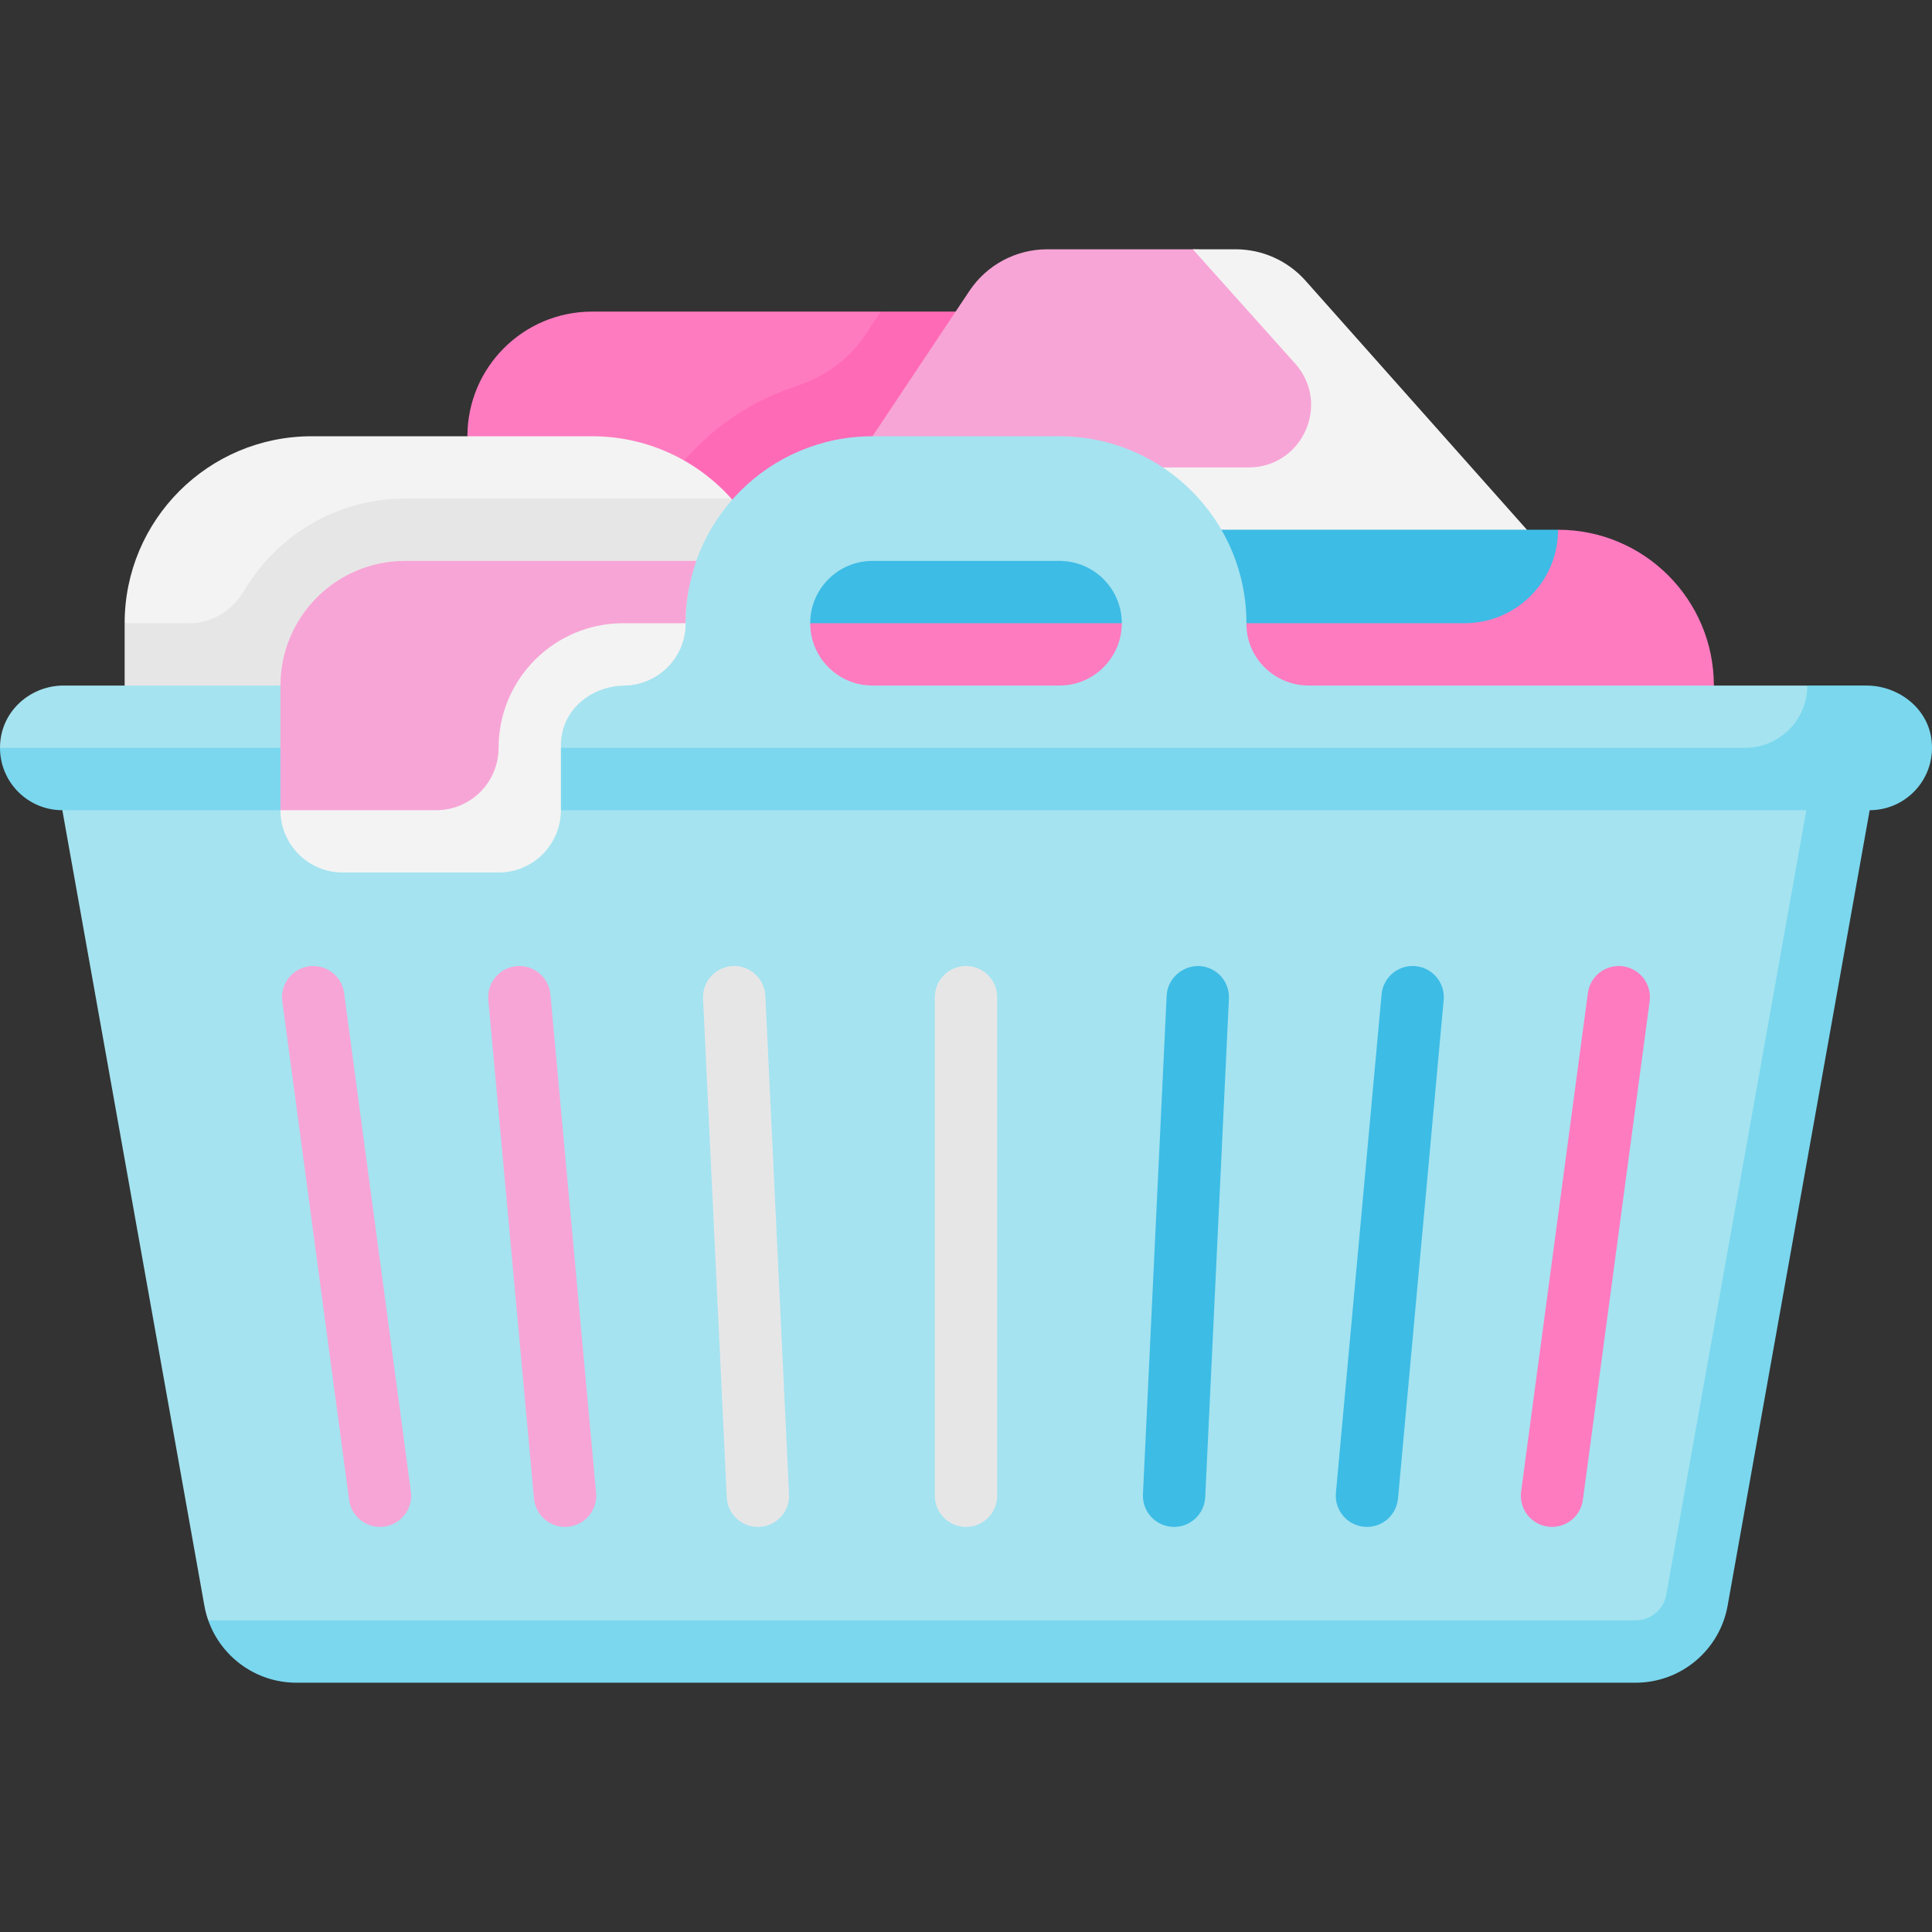 <svg xmlns="http://www.w3.org/2000/svg" xmlns:xlink="http://www.w3.org/1999/xlink" xmlns:svgjs="http://svgjs.com/svgjs" width="512" height="512" x="0" y="0" viewBox="0 0 512 512" style="enable-background:new 0 0 512 512" xml:space="preserve" class=""><rect x="0" y="0" width="512" height="512" fill="#333333" stroke="none"/><g><g><path d="m123.871 115.613c0-18.243 14.789-33.032 33.032-33.032h76.494v74.323h-109.526z" fill="#ff7bc0" data-original="#ffe09c" class=""></path><path d="m264.258 156.903v-74.322h-30.86l-4.297 6.446c-4.349 6.523-10.972 10.98-18.422 13.423-23.854 7.821-41.621 28.887-44.846 54.454h98.425z" fill="#ff6ab7" data-original="#ffd18d" class=""></path><path d="m193.814 132.129c-9.072-10.131-22.242-16.516-36.911-16.516h-74.323c-27.365 0-49.548 22.184-49.548 49.549l14.543 9.204h112.072z" fill="#f3f3f3" data-original="#dbd8db" class=""></path><path d="m107.355 132.129c-18.147 0-33.979 9.773-42.599 24.332-3.096 5.229-8.447 8.701-14.524 8.701h-17.2v33.032h173.419v-33.032c0-12.708-4.772-24.262-12.637-33.032h-86.459z" fill="#e7e6e7" data-original="#c9c5c9" class=""></path><path d="m231.226 115.613 25.678-38.516c4.595-6.892 12.33-11.032 20.613-11.032h38.596c7.076 0 13.815 3.026 18.516 8.315l58.673 66.007v16.516h-162.076z" fill="#f7a5d6" data-original="#eceaec" class=""></path><path d="m345.972 74.38c-4.701-5.289-11.44-8.315-18.517-8.315h-11.342l27.102 30.274c9.524 10.638 1.973 27.532-12.305 27.532h-99.684v33.032h173.419v-16.516z" fill="#f3f3f3" data-original="#dbd8db" class=""></path><g><path d="m412.903 140.387h-206.452v74.323h237.938z" fill="#3dbce5" data-original="#736572" class=""></path></g><g><path d="m412.903 140.387c0 13.682-11.092 24.774-24.774 24.774h-181.678v24.774h247.742v-8.258c0-22.803-18.486-41.29-41.29-41.29z" fill="#ff7bc0" data-original="#615260" class=""></path></g><path d="m478.967 181.678h-132.129c-9.047 0-16.551-7.277-16.516-16.324.104-27.453-22.119-49.741-49.548-49.741h-49.548c-27.429 0-49.652 22.288-49.548 49.741.034 9.047-7.469 16.324-16.516 16.324h-148.307c-8.262 0-15.533 5.934-16.686 14.116-.116.823-.171 1.6-.169 2.4l15.484 10.706 38.676 216.616c.24 1.345.587 2.649 1.029 3.903l15.517 8.837h374.66l41.29-223.547zm-198.193 0h-49.548c-9.121 0-16.516-7.395-16.516-16.516 0-9.122 7.395-16.516 16.516-16.516h49.548c9.121 0 16.516 7.394 16.516 16.516 0 9.121-7.395 16.516-16.516 16.516z" fill="#a5e3f0" data-original="#a5e3f0" class=""></path><path d="m511.774 195.42c-1.321-8.121-8.947-13.743-17.174-13.743h-15.632c0 9.121-7.395 16.516-16.516 16.516h-462.452c.01 9.113 7.401 16.516 16.516 16.516h462.191l-37.127 207.912c-.702 3.94-4.121 6.798-8.129 6.798h-378.262c3.448 9.753 12.729 16.516 23.36 16.516h354.903c12.002 0 22.278-8.604 24.388-20.419l37.644-210.806c10.03 0 17.973-8.942 16.29-19.29z" fill="#7ad7ee" data-original="#7ad7ee" class=""></path><path d="m107.355 148.645c-18.243 0-33.032 14.789-33.032 33.032v33.032l7.786 8.687h58.479v-34.045l41.089-24.19c-.011-5.801 1.048-11.343 2.88-16.516z" fill="#f7a5d6" data-original="#eceaec" class=""></path><path d="m90.839 231.226h41.29c9.122 0 16.516-7.395 16.516-16.516v-17.175c0-9.154 7.7-15.678 16.852-15.861 8.966-.179 16.18-7.504 16.18-16.513h-16.516c-18.243 0-33.032 14.789-33.032 33.032 0 9.122-7.395 16.516-16.516 16.516h-41.29c-.001 9.122 7.394 16.517 16.516 16.517z" fill="#f3f3f3" data-original="#dbd8db" class=""></path><path d="m437.177 265.355-17.694 132.129c-.556 4.149-4.105 7.161-8.177 7.161-.363 0-.734-.024-1.105-.073-4.516-.605-7.694-4.762-7.089-9.282l17.694-132.129c.605-4.516 4.718-7.665 9.282-7.089 4.517.606 7.694 4.763 7.089 9.283z" fill="#ff7bc0" data-original="#615260" class=""></path><path d="m382.588 265.012-12.105 132.129c-.395 4.286-3.992 7.504-8.218 7.504-.25 0-.508-.012-.758-.036-4.548-.415-7.887-4.432-7.476-8.976l12.105-132.129c.419-4.536 4.452-7.903 8.976-7.468 4.549.416 7.888 4.432 7.476 8.976z" fill="#3dbce5" data-original="#736572" class=""></path><path d="m319.395 396.778c-.21 4.423-3.863 7.867-8.242 7.867-.137 0-.266-.004-.403-.008-4.556-.218-8.073-4.085-7.855-8.641l6.282-132.129c.218-4.561 4.177-8.004 8.645-7.859 4.556.218 8.073 4.085 7.855 8.641z" fill="#3dbce5" data-original="#736572" class=""></path><path d="m264.258 396.387c0 4.56-3.694 8.258-8.258 8.258-4.565 0-8.258-3.698-8.258-8.258v-132.129c0-4.561 3.694-8.258 8.258-8.258s8.258 3.698 8.258 8.258z" fill="#e7e6e7" data-original="#c9c5c9" class=""></path><path d="m201.25 404.637c-.137.004-.266.008-.403.008-4.379 0-8.032-3.443-8.242-7.867l-6.282-132.129c-.218-4.556 3.298-8.423 7.855-8.641 4.452-.242 8.427 3.294 8.645 7.859l6.282 132.129c.217 4.556-3.299 8.423-7.855 8.641z" fill="#e7e6e7" data-original="#c9c5c9" class=""></path><g fill="#eceaec"><path d="m150.492 404.609c-.25.024-.508.036-.758.036-4.226 0-7.823-3.218-8.218-7.504l-12.105-132.129c-.411-4.544 2.927-8.561 7.476-8.976 4.444-.424 8.565 2.931 8.976 7.468l12.105 132.129c.411 4.544-2.928 8.561-7.476 8.976z" fill="#f7a5d6" data-original="#eceaec" class=""></path><path d="m101.798 404.573c-.371.048-.742.073-1.105.073-4.073 0-7.621-3.012-8.177-7.161l-17.694-132.13c-.605-4.52 2.573-8.677 7.089-9.282 4.54-.581 8.677 2.569 9.282 7.089l17.694 132.129c.605 4.52-2.573 8.677-7.089 9.282z" fill="#f7a5d6" data-original="#eceaec" class=""></path></g></g></g></svg>